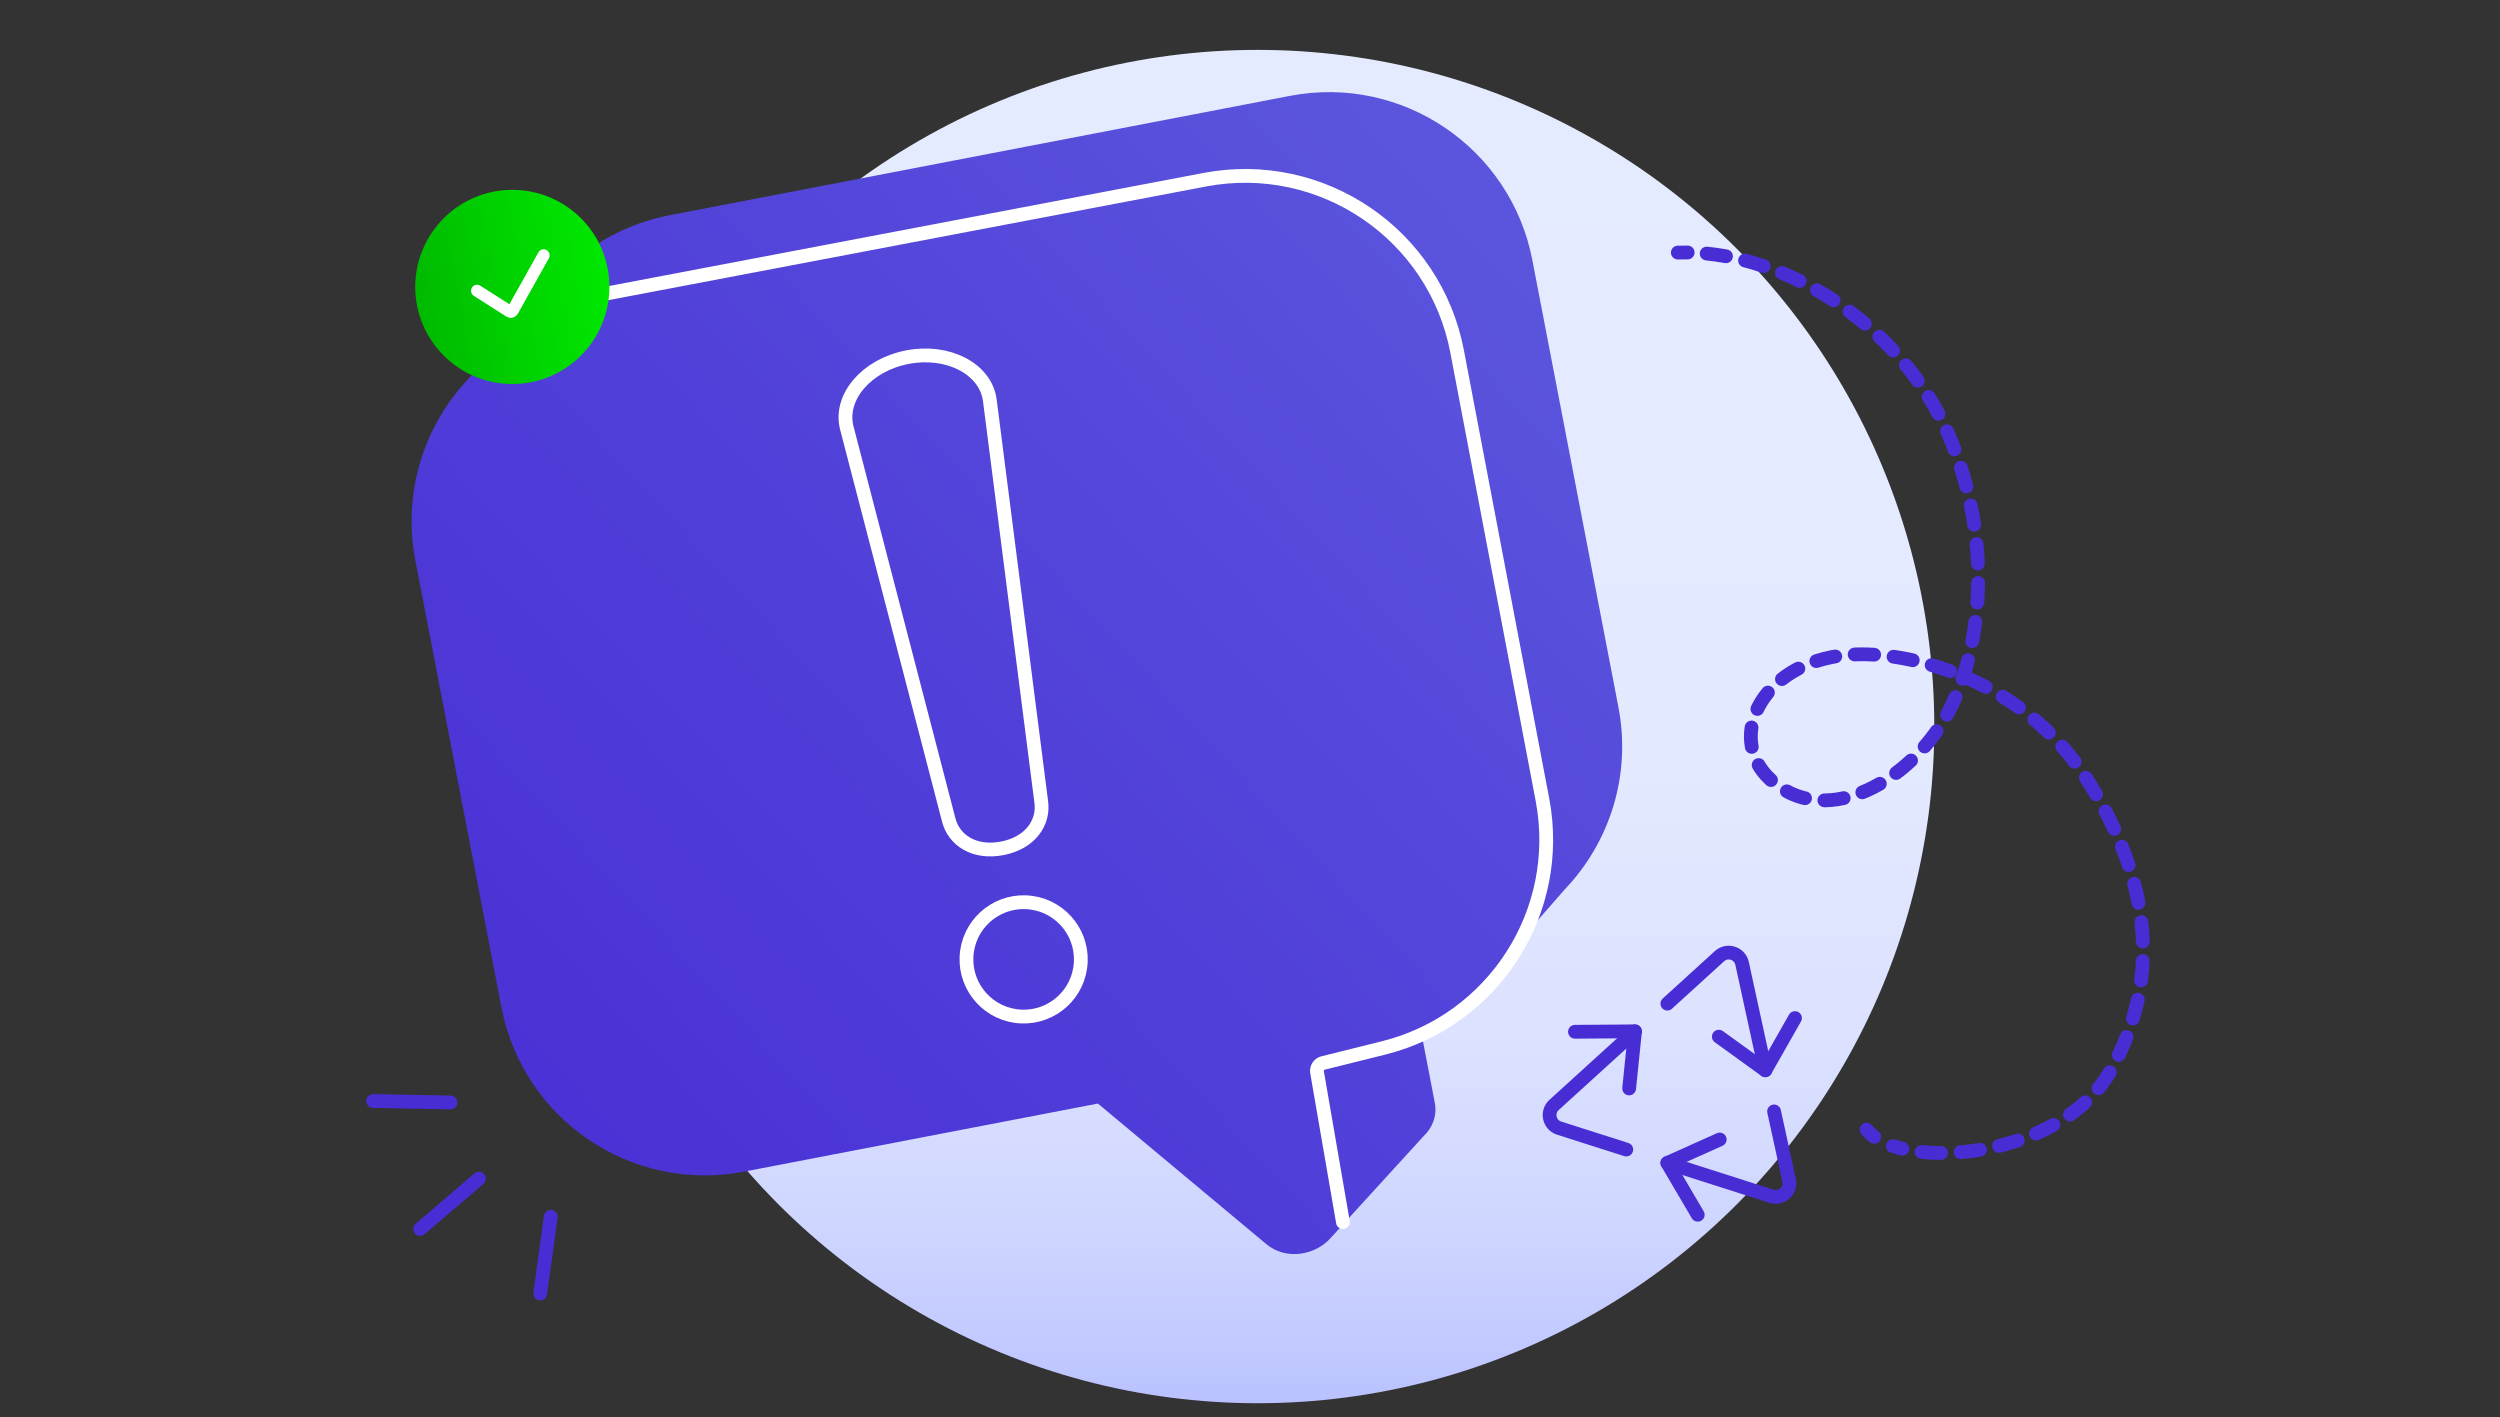 <?xml version="1.0" encoding="UTF-8"?>
<svg id="Livello_1" data-name="Livello 1" xmlns="http://www.w3.org/2000/svg" xmlns:xlink="http://www.w3.org/1999/xlink" viewBox="0 0 1270 720">
  <rect x="0" y="0" width="1270" height="720" fill="#333333" stroke="none"/>
  <defs>
    <linearGradient id="Sfumatura_senza_nome_304" data-name="Sfumatura senza nome 304" x1="638.87" y1="804.61" x2="638.87" y2="20.89" gradientUnits="userSpaceOnUse">
      <stop offset="0" stop-color="#949dff"/>
      <stop offset=".06" stop-color="#a9b2ff"/>
      <stop offset=".14" stop-color="#bfc7ff"/>
      <stop offset=".24" stop-color="#d0d7ff"/>
      <stop offset=".36" stop-color="#dce2ff"/>
      <stop offset=".53" stop-color="#e3e9ff"/>
      <stop offset="1" stop-color="#e5ebff"/>
    </linearGradient>
    <linearGradient id="Sfumatura_senza_nome_502" data-name="Sfumatura senza nome 502" x1="769.19" y1="118.85" x2="209.94" y2="632.29" gradientUnits="userSpaceOnUse">
      <stop offset="0" stop-color="#5b55dd"/>
      <stop offset=".45" stop-color="#5141d9"/>
      <stop offset="1" stop-color="#482dd5"/>
    </linearGradient>
    <linearGradient id="Sfumatura_senza_nome_3" data-name="Sfumatura senza nome 3" x1="289.77" y1="204.12" x2="388.41" y2="204.12" gradientTransform="translate(-109.62 4.9) rotate(-10.2)" gradientUnits="userSpaceOnUse">
      <stop offset="0" stop-color="#00b900"/>
      <stop offset=".6" stop-color="#00d700"/>
      <stop offset="1" stop-color="#00e800"/>
    </linearGradient>
  </defs>
  <circle cx="638.87" cy="369.09" r="343.75" style="fill: url(#Sfumatura_senza_nome_304);"/>
  <g>
    <path d="M254.74,511.75c10.99,57.07,66.16,94.43,123.23,83.44l179.76-34.59,85.51,71.37c10.32,8.62,25.37,5.47,32.89-3.25l.2-.21s.04-.05.06-.08c.02-.03.05-.06.09-.11l2.23-2.42s0-.01.01-.02l11.56-12.67,32.7-35.82c4.58-4.31,7.21-10.38,5.89-17.22l-4.9-25.45-1.93-10.05s4.46-2.71,6.63-4.06c9.9-6.15,18.61-13.86,25.86-22.74.01-.02.03-.03.04-.05l.02-.03,25.94-29.58,1.09-1.23s.01-.02.01-.02l13.27-15.14c22.72-23.8,33.95-57.87,27.25-92.63l-43.71-227.04c-11-57.07-66.17-94.43-123.24-83.43l-314.99,60.6c-21.87,4.21-40.82,14.9-55.29,29.7l-.06.05c-2.55,2.62-4.95,5.35-7.22,8.22l-11.02,12.53-23.4,26.58-5.31,6.05h.04c-22.5,23.78-33.6,57.66-26.94,92.25l43.72,227.04Z" style="fill: url(#Sfumatura_senza_nome_502);"/>
    <path d="M460.91,181.44h0c20.63-3.99,39.65,5.86,41.89,21.69l26.14,204.11c1.53,10.81-5.72,21-19.81,23.72h0c-14.09,2.72-24.62-4.03-27.23-14.63l-51.78-199.15c-3.82-15.52,10.16-31.74,30.79-35.73Z" style="fill: none; stroke: #fff; stroke-linecap: round; stroke-linejoin: round; stroke-width: 7px;"/>
    <circle cx="520.02" cy="487.37" r="29.06" transform="translate(-34.99 934.5) rotate(-82)" style="fill: none; stroke: #fff; stroke-linecap: round; stroke-linejoin: round; stroke-width: 7px;"/>
    <path d="M298.57,150.92l313.43-59.62c59.49-11.31,116.88,27.73,128.21,87.21l43.34,227.65c10.82,56.84-24.64,112.24-80.78,126.21l-30.65,7.63c-2.09.52-3.42,2.56-3.06,4.68l13.15,76.16" style="fill: none; stroke: #fff; stroke-linecap: round; stroke-linejoin: round; stroke-width: 7px;"/>
  </g>
  <g>
    <circle cx="260.26" cy="145.76" r="49.32" style="fill: url(#Sfumatura_senza_nome_3);"/>
    <path d="M243.96,145.12c-1.42-.91-3.3-.48-4.19.95-.89,1.43-.46,3.33.96,4.24l16.42,10.47c1.99,1.27,4.62.67,5.87-1.34q.05-.09.1-.17l15.7-28.05c.83-1.47.31-3.35-1.15-4.19s-3.32-.32-4.14,1.15l-14.76,26.37-14.8-9.44Z" style="fill: #fff; fill-rule: evenodd;"/>
  </g>
  <g>
    <path d="M279.79,618.13l-5.36,38.95" style="fill: none; stroke: #482dd5; stroke-linecap: round; stroke-linejoin: round; stroke-width: 7px;"/>
    <path d="M243.29,598.77l-29.88,25.55" style="fill: none; stroke: #482dd5; stroke-linecap: round; stroke-linejoin: round; stroke-width: 7px;"/>
    <path d="M228.86,560.06l-39.31-.76" style="fill: none; stroke: #482dd5; stroke-linecap: round; stroke-linejoin: round; stroke-width: 7px;"/>
  </g>
  <g>
    <g>
      <path d="M826.15,583.97l-34.11-10.88c-5.11-1.63-6.53-8.18-2.57-11.79l41.11-37.38" style="fill: none; stroke: #482dd5; stroke-linecap: round; stroke-linejoin: round; stroke-width: 7px;"/>
      <polyline points="800.08 524.14 830.58 523.92 827.6 552.93" style="fill: none; stroke: #482dd5; stroke-linecap: round; stroke-linejoin: round; stroke-width: 7px;"/>
    </g>
    <g>
      <path d="M901.23,564.6l7.63,34.98c1.14,5.24-3.82,9.75-8.92,8.12l-52.92-16.91" style="fill: none; stroke: #482dd5; stroke-linecap: round; stroke-linejoin: round; stroke-width: 7px;"/>
      <polyline points="862.45 617.09 847.01 590.79 873.62 578.86" style="fill: none; stroke: #482dd5; stroke-linecap: round; stroke-linejoin: round; stroke-width: 7px;"/>
    </g>
    <g>
      <path d="M847.01,509.84l26.48-24.1c3.97-3.61,10.35-1.57,11.49,3.67l11.82,54.29" style="fill: none; stroke: #482dd5; stroke-linecap: round; stroke-linejoin: round; stroke-width: 7px;"/>
      <polyline points="911.86 517.18 896.79 543.7 873.16 526.62" style="fill: none; stroke: #482dd5; stroke-linecap: round; stroke-linejoin: round; stroke-width: 7px;"/>
    </g>
  </g>
  <g>
    <path d="M948.25,573.84c1.04,1.33,2.34,2.55,3.87,3.67" style="fill: none; stroke: #482dd5; stroke-dasharray: 5.34; stroke-linecap: round; stroke-linejoin: round; stroke-width: 7px;"/>
    <g>
      <path d="M961.61,582.2c1.52.51,3.13.97,4.81,1.37" style="fill: none; stroke: #482dd5; stroke-linecap: round; stroke-linejoin: round; stroke-width: 7px;"/>
      <path d="M976.18,585.2c31.49,3.27,78.28-8.92,96.5-42.09,24.09-43.86,21.71-93.43-12.49-147.14-31.65-49.69-86.95-64.55-117.39-63.54-46.7,1.54-67.25,41.8-43.36,63.65,26.63,24.37,67.36,2.97,87.36-29.11,17.98-28.84,28.4-87.6,2.9-146.53-22.43-51.83-76.63-89.04-127.4-91.99" style="fill: none; stroke: #482dd5; stroke-dasharray: 9.91 9.91; stroke-linecap: round; stroke-linejoin: round; stroke-width: 7px;"/>
      <path d="M857.34,128.26c-1.67-.02-3.34,0-5,.05" style="fill: none; stroke: #482dd5; stroke-linecap: round; stroke-linejoin: round; stroke-width: 7px;"/>
    </g>
  </g>
</svg>